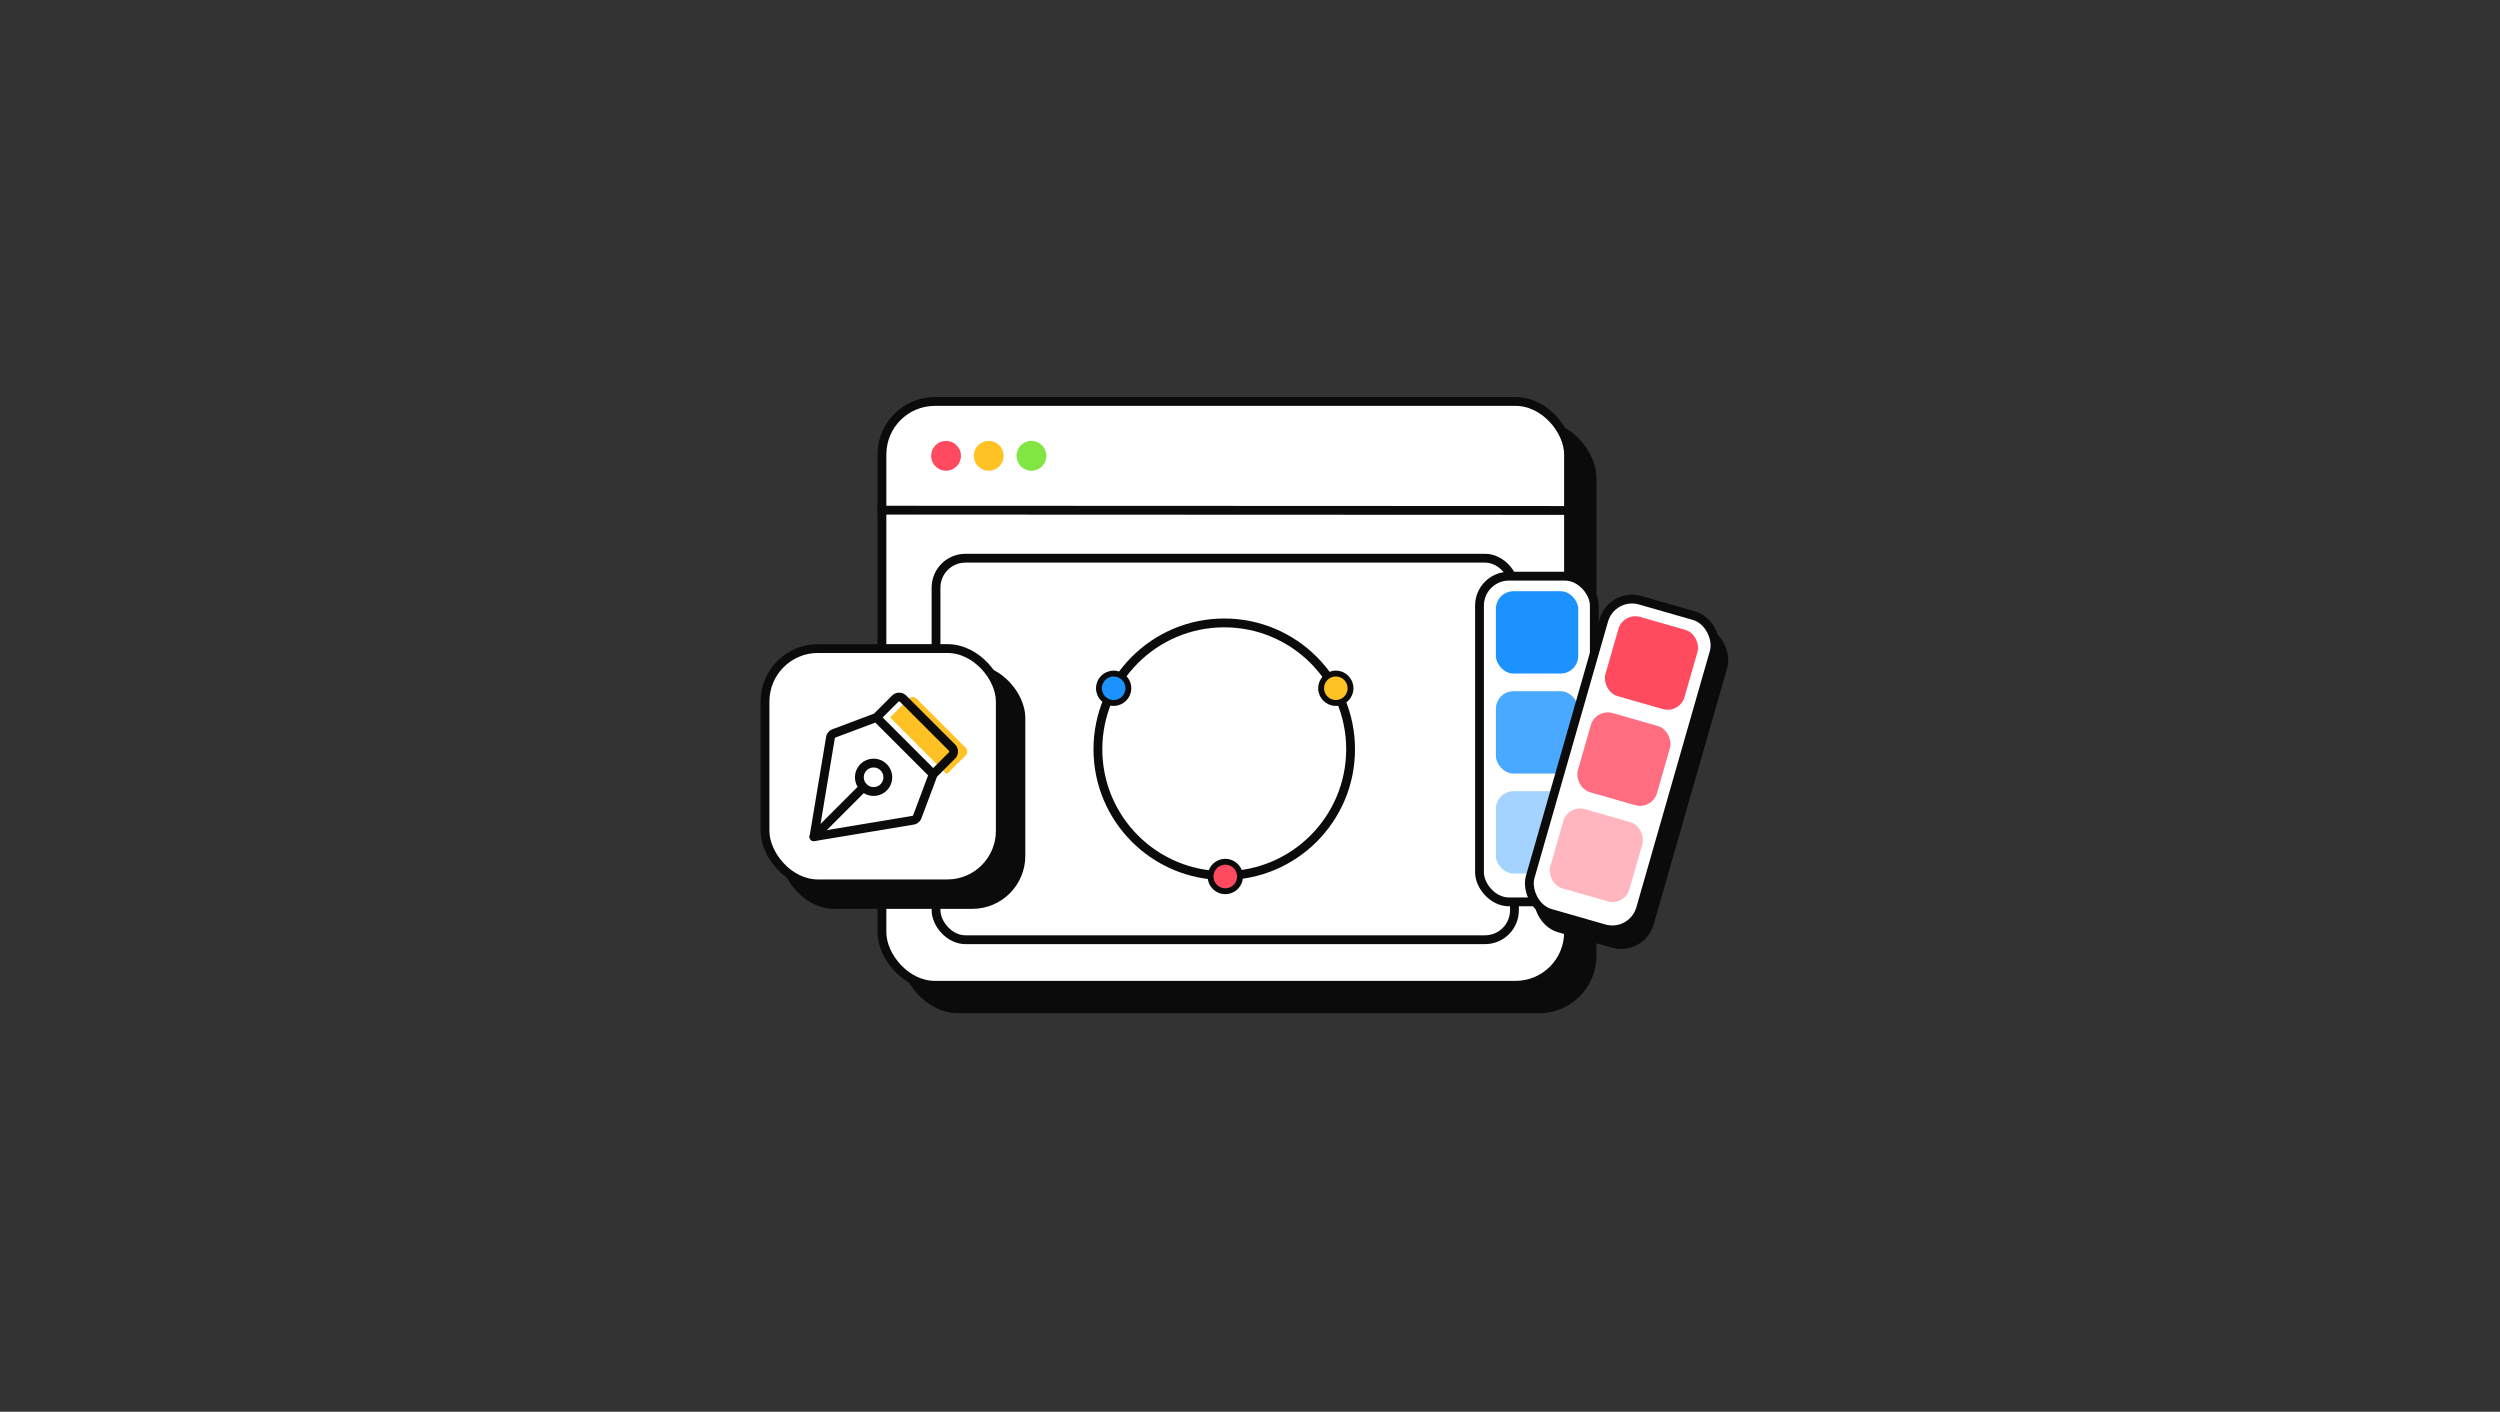 <svg xmlns="http://www.w3.org/2000/svg" width="850" height="480"><rect width="100%" height="100%" fill="#333333" stroke="none"/><g fill="none"><g transform="translate(298.36 135)"><rect stroke="#0B0B0B" stroke-width="3" fill="#0B0B0B" x="9.5" y="9.5" width="233.438" height="198.496" rx="18"></rect><rect stroke="#0B0B0B" stroke-width="3" fill="#FFF" x="1.5" y="1.5" width="233.438" height="198.496" rx="18"></rect><rect stroke="#0B0B0B" stroke-width="3" fill="#FFF" x="19.89" y="54.791" width="196.66" height="129.715" rx="10"></rect><g transform="translate(73.428 75.291)" stroke="#0B0B0B"><circle stroke-width="3" cx="44.457" cy="44.457" r="42.957"></circle><path d="M44.813 82.718a5 5 0 1 1 0 10 5 5 0 0 1 0-10Z" stroke-width="2" fill="#FF4A60"></path></g><path stroke="#0B0B0B" stroke-width="3" d="m0 38.455 236.439.1"></path><g transform="translate(18.216 14.9)"><circle stroke="#FF4A60" stroke-width="2.506" fill="#FF4A60" cx="5.077" cy="5.077" r="3.824"></circle><circle stroke="#FFC224" stroke-width="2.506" fill="#FFC224" cx="19.595" cy="5.077" r="3.824"></circle><circle fill="#81E644" cx="34.113" cy="5.077" r="5.077"></circle></g><g transform="translate(203.171 59.4)"><rect stroke="#0B0B0B" stroke-width="3" fill="#FFF" x="1.5" y="1.5" width="39.039" height="110.736" rx="10"></rect><rect fill="#1C92FF" x="7.07" y="6.61" width="28" height="28" rx="6"></rect><rect fill="#1C92FF" opacity=".8" x="7.07" y="40.61" width="28" height="28" rx="6"></rect><rect fill="#1C92FF" opacity=".4" x="7.07" y="74.61" width="28" height="28" rx="6"></rect></g><g transform="rotate(16 -105.02 916.853)"><rect stroke="#0B0B0B" stroke-width="3" fill="#0B0B0B" x="5.762" y="5.479" width="39.039" height="110.736" rx="10"></rect><rect stroke="#0B0B0B" stroke-width="3" fill="#FFF" x="1.5" y="1.5" width="39.039" height="110.736" rx="10"></rect><rect fill="#FF4A60" x="7.08" y="6.954" width="28" height="28" rx="6"></rect><rect fill="#FF4A60" opacity=".8" x="7.08" y="40.954" width="28" height="28" rx="6"></rect><rect fill="#FF4A60" opacity=".4" x="7.08" y="74.954" width="28" height="28" rx="6"></rect></g><circle stroke="#0B0B0B" stroke-width="2" fill="#1C92FF" cx="80.283" cy="99.009" r="5"></circle><circle stroke="#0B0B0B" stroke-width="2" fill="#FFC224" cx="155.818" cy="99.009" r="5"></circle></g><g transform="translate(258.602 219.01)"><rect fill="#0B0B0B" x="7" y="7" width="83" height="83" rx="18"></rect><rect stroke="#0B0B0B" stroke-width="3" fill="#FFF" x="1.5" y="1.5" width="80" height="80" rx="18"></rect><path d="m63.31 44.234 6.348-6.348a1.931 1.931 0 0 0 0-2.751L53.1 18.576a1.931 1.931 0 0 0-2.752 0L44 24.924m0 0 19.31 19.31" fill="#FFC224"></path><path d="M43.248 45.2a4.828 4.828 0 1 1-9.655 0 4.828 4.828 0 0 1 9.655 0ZM18.144 65.476l16.872-16.872" stroke="#0B0B0B" stroke-width="3" stroke-linecap="round" stroke-linejoin="round"></path><path d="m18.144 65.476 33.672-5.6a1.907 1.907 0 0 0 1.473-1.231l5.406-14.41-19.31-19.31-14.41 5.406a1.955 1.955 0 0 0-1.23 1.497l-5.6 33.648Zm40.552-21.242 6.348-6.348a1.931 1.931 0 0 0 0-2.751L48.485 18.576a1.931 1.931 0 0 0-2.751 0l-6.349 6.348" stroke="#0B0B0B" stroke-width="3" stroke-linecap="round" stroke-linejoin="round"></path></g></g></svg>